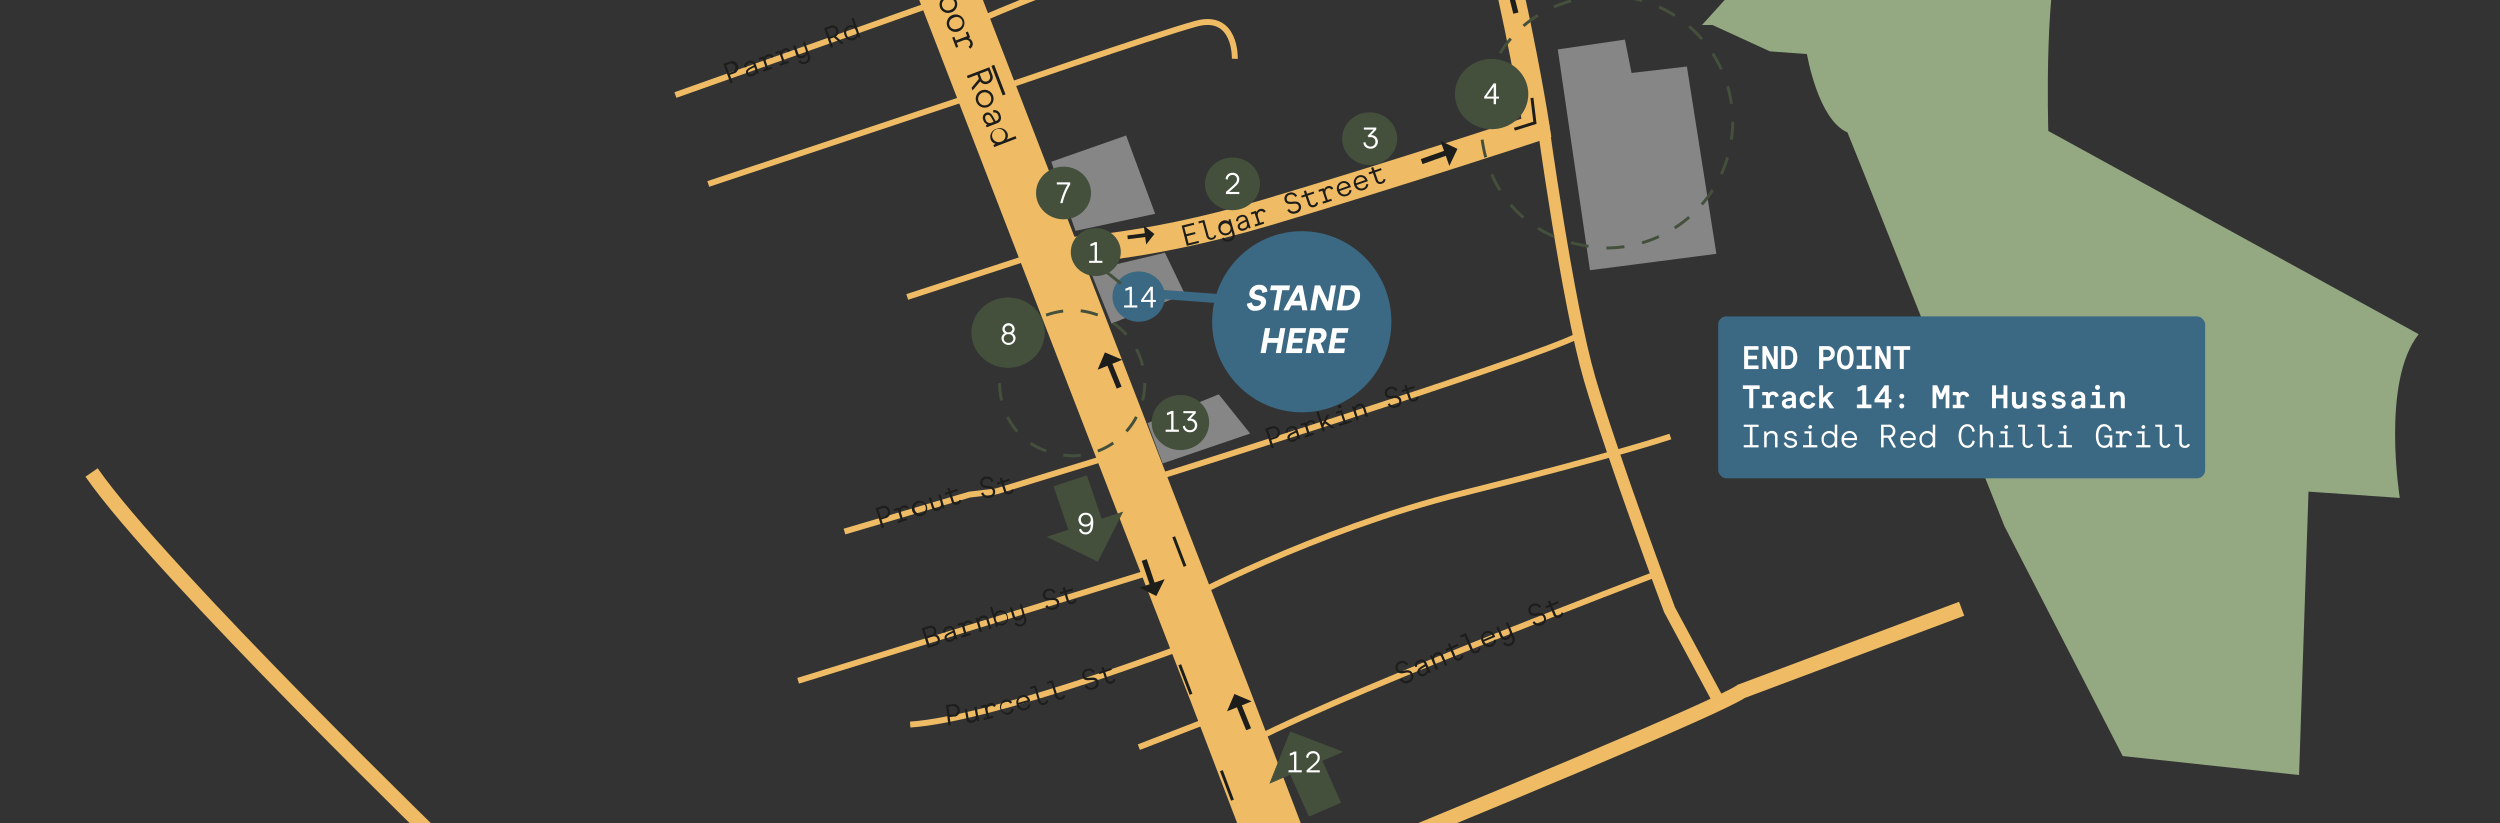 <svg id="Layer_1" data-name="Layer 1" xmlns="http://www.w3.org/2000/svg" viewBox="0 0 841.89 277.28"><rect x="0" y="0" width="841.89" height="277.28" fill="#333333" stroke="none"/><defs><style>.cls-1{fill:#94a982;}.cls-10,.cls-11,.cls-13,.cls-14,.cls-18,.cls-2,.cls-3,.cls-4,.cls-5,.cls-6,.cls-7{fill:none;}.cls-2,.cls-3,.cls-4,.cls-5,.cls-6,.cls-7{stroke:#efbc65;}.cls-11,.cls-12,.cls-13,.cls-14,.cls-18,.cls-2,.cls-3,.cls-4,.cls-5,.cls-6,.cls-7{stroke-miterlimit:10;}.cls-2{stroke-width:20px;}.cls-3{stroke-width:9px;}.cls-4{stroke-width:2px;}.cls-5{stroke-width:1.99px;}.cls-6{stroke-width:4px;}.cls-7{stroke-width:5px;}.cls-8{fill:#1d1d1b;}.cls-9{fill:#868686;}.cls-11{stroke:#1d1d1b;}.cls-12,.cls-15{fill:#44503c;}.cls-12,.cls-13,.cls-14,.cls-18{stroke:#44503c;}.cls-12{stroke-width:0.25px;}.cls-13{stroke-dasharray:6.07 6.07;}.cls-14{stroke-dasharray:5.92 5.92;}.cls-16{fill:#fff;}.cls-17{fill:#3b6882;}</style></defs><g id="Map_artwork" data-name="Map artwork"><path id="Nutsford_Vale" data-name="Nutsford Vale" class="cls-1" d="M576.71,8.43,596,17.29l12.5.92s3.68,22.09,13.64,26.38l5.11,12.68L675,177.19l39.83,77.41,59.39,6.4,3.18-95.44,30.75,2.12s-6.36-39.23,6.36-55.14L689.78,44.11s-1.73-54.42,5.83-67.24l38.31-14.94L708-85,686.2-79.42l9.41,30.72-56.1,37.14-41.36-7.59-25,27.58Z"/><polyline class="cls-2" points="290.51 -77 377.2 147.23 385.98 169.94 410.65 233.49 447.65 330.42"/><path class="cls-3" d="M354.8,84.56s28.12,0,72.13-13.11S517.4,43.06,517.4,43.06,502.12-56.86,474-106l-19.56,4.37-84.35,3.27L284.51-72.15"/><path class="cls-4" d="M558.51,193s-117,44.31-142.4,59.58"/><path class="cls-5" d="M398.09,202.55s43.55-23.77,94.58-36.48S562.51,147,562.51,147"/><path class="cls-4" d="M320.07,11.12s64.25-30.42,128.28-41.5S564.51-55,564.51-55l58-12"/><path class="cls-4" d="M331.51,31.57S389,11.76,402.7,8s13.13,11.8,13.13,11.8"/><line class="cls-4" x1="315.96" y1="0.61" x2="227.45" y2="32"/><line class="cls-4" x1="329.74" y1="31.57" x2="238.51" y2="61.95"/><polyline class="cls-4" points="351.61 87.58 343.59 87.58 305.51 100"/><polyline class="cls-4" points="378.76 152.2 335.55 165.46 326.48 166.56 284.38 179"/><line class="cls-4" x1="396.5" y1="189.82" x2="268.77" y2="229.25"/><path class="cls-4" d="M402.72,216.2S335,242.11,306.51,244"/><line class="cls-4" x1="414.03" y1="239.79" x2="383.51" y2="251.6"/><path class="cls-6" d="M519.51,41s8.29,60.87,15.86,86.77,26.84,77.54,26.84,77.54l16.3,30.34V238"/><path class="cls-7" d="M222.24,382h0l57.36-21.81S570.05,243.92,586.44,232.79L660.6,205"/><path class="cls-7" d="M30.84,159.11c23,33.22,122.37,129.51,122.37,129.51L222.15,382"/><path class="cls-4" d="M379.18,164s136.61-42.73,152.33-51"/><path class="cls-8" d="M471.39,229l.57-.51a1.72,1.72,0,0,0,2.25.67,1.4,1.4,0,0,0,1-1.73,1.18,1.18,0,0,0-.07-.2c-.2-.46-.54-1-2-.64s-2.44.17-3-1a2.1,2.1,0,0,1,1-2.78l.18-.07a2.25,2.25,0,0,1,2.86.87l-.57.48a1.53,1.53,0,0,0-2-.67,1.34,1.34,0,0,0-.9,1.67,1.08,1.08,0,0,0,.08.19c.33.74,1,.74,2.08.53,1.5-.29,2.39,0,2.91,1.12a2.19,2.19,0,0,1-1.13,2.87l-.16.06A2.44,2.44,0,0,1,471.39,229Z"/><path class="cls-8" d="M477.78,222.35a1.79,1.79,0,0,1,2.47.59,1.3,1.3,0,0,1,.16.31l1.42,3.22-.58.26-.32-.47a1.83,1.83,0,0,1-1.19,1.3,1.6,1.6,0,0,1-2.19-.58.8.8,0,0,1-.08-.16c-.37-.84-.08-1.59,1.12-2.34l1.19-.75-.07-.16a1.11,1.11,0,0,0-1.4-.71,1.23,1.23,0,0,0-.26.12,1.14,1.14,0,0,0-.79,1.41.76.76,0,0,0,0,.11l-.71.11A1.85,1.85,0,0,1,477.78,222.35Zm2.27,2-1.11.7c-.68.43-1.06.85-.8,1.44s.79.66,1.46.36a1.28,1.28,0,0,0,.83-1.61,1.34,1.34,0,0,0-.07-.18Z"/><path class="cls-8" d="M485.43,221.35c-.45-1-1-1.07-1.64-.81a1.51,1.51,0,0,0-.68,2l0,.06,1.19,2.74-.7.31-2.1-4.82.59-.26.39.61a1.92,1.92,0,0,1,1.18-1.46,1.68,1.68,0,0,1,2.24.78,2.19,2.19,0,0,1,.12.33l1.37,3.16-.7.31Z"/><path class="cls-8" d="M492.79,220.68a1.57,1.57,0,0,1-1,1.63,1.67,1.67,0,0,1-2.24-.75,1.54,1.54,0,0,1-.08-.19l-1.15-2.65-1.26.54-.29-.66,1.26-.55-.5-1.16.71-.31.5,1.16,2.18-.94.29.66-2.18.95,1.15,2.64a.92.92,0,0,0,1.11.67l.21-.08a.88.88,0,0,0,.59-1Z"/><path class="cls-8" d="M498.51,218.22a1.57,1.57,0,0,1-1,1.62,1.64,1.64,0,0,1-2.2-.7,1,1,0,0,1-.1-.24l-2-4.72-1.26.54-.29-.67,2-.85,2.32,5.39a.92.92,0,0,0,1.11.67l.21-.08a.9.9,0,0,0,.6-1Z"/><path class="cls-8" d="M502.41,217.72a2.57,2.57,0,0,1-3.33-1.43.88.88,0,0,1-.05-.15,2.62,2.62,0,0,1,1.16-3.52h0a2.39,2.39,0,0,1,3.11,1.29l.08.23.14.32L499.82,216a1.77,1.77,0,0,0,2.29,1h0a1.52,1.52,0,0,0,1-1.52l.72-.06A2.21,2.21,0,0,1,502.41,217.72Zm.2-3.6a1.63,1.63,0,0,0-2.12-.87,1.73,1.73,0,0,0-.92,2.17Z"/><path class="cls-8" d="M507.8,209.53l2.07,4.84a2.14,2.14,0,0,1-.85,2.89l-.23.11a2,2,0,0,1-2.6-.71l.61-.46a1.28,1.28,0,0,0,1.71.5,1.38,1.38,0,0,0,.76-1.8,1.24,1.24,0,0,0-.1-.2l-.31-.73v-.05a1.92,1.92,0,0,1-1.25,1.45,1.74,1.74,0,0,1-2.31-.82,1.06,1.06,0,0,1-.09-.25l-1.32-3.09.71-.3,1.21,2.84c.44,1,1.05,1.11,1.71.83a1.51,1.51,0,0,0,.79-2l-.06-.13-1.13-2.63Z"/><path class="cls-8" d="M516.09,209.66l.58-.5a1.71,1.71,0,0,0,2.24.7,1.41,1.41,0,0,0,1-1.72l-.07-.19c-.19-.46-.52-.95-2-.68s-2.45.13-3-1.06a2.11,2.11,0,0,1,1.11-2.77l.17-.06a2.22,2.22,0,0,1,2.83.91l-.58.48a1.52,1.52,0,0,0-2-.7,1.35,1.35,0,0,0-.91,1.68.52.52,0,0,0,.06.16c.31.75,1,.76,2.06.56,1.51-.26,2.4,0,2.89,1.18a2.18,2.18,0,0,1-1.17,2.84l-.17.06A2.43,2.43,0,0,1,516.09,209.66Z"/><path class="cls-8" d="M526.4,206.36a1.56,1.56,0,0,1-1,1.62,1.66,1.66,0,0,1-2.22-.78,2,2,0,0,1-.08-.22L522,204.32l-1.26.53-.29-.67,1.27-.53-.49-1.17.71-.3.49,1.17,2.19-.92.29.67-2.2.92,1.12,2.66a.91.91,0,0,0,1.31.59.86.86,0,0,0,.61-1Z"/><path class="cls-8" d="M426.08,144.36l2-.66a2,2,0,0,1,2.66.94,2.35,2.35,0,0,1,.14.37,2,2,0,0,1-1.11,2.6,1.65,1.65,0,0,1-.36.11l-1.3.42.87,2.63-.75.25Zm3.07,2.71a1.42,1.42,0,1,0-.66-2.76l-.22.07-1.23.41.89,2.69Z"/><path class="cls-8" d="M434.45,143.68a1.73,1.73,0,0,1,2.34.7c0,.1.09.2.13.3l1,3.12-.6.19-.25-.46a1.87,1.87,0,0,1-1.31,1.13,1.55,1.55,0,0,1-2.07-.72.42.42,0,0,1-.06-.14c-.26-.82.1-1.5,1.35-2.11l1.25-.61-.05-.15c-.23-.7-.75-1-1.56-.68a1.13,1.13,0,0,0-.92,1.29.64.64,0,0,0,0,.07H433A1.79,1.79,0,0,1,434.45,143.68Zm2,2-1.16.57c-.71.35-1.12.72-.94,1.29s.7.67,1.39.45a1.25,1.25,0,0,0,1-1.49l0-.14Z"/><path class="cls-8" d="M443,142.26l-.6.46a1,1,0,0,0-1.25-.48c-.69.23-1,.9-.71,1.89l.64,2,1.2-.39.21.65-3,1-.22-.65,1.12-.37-1.1-3.34-1.12.37-.22-.66,1.73-.57.24.46a1.72,1.72,0,0,1,1.14-1.06A1.63,1.63,0,0,1,443,142.26Z"/><path class="cls-8" d="M446.18,142.57l-.5,1,.52,1.54-.73.24-2.19-6.64.72-.24,1.37,4.14,1.44-2.87.92-.31-1.22,2.47,3,2.12-.86.28Z"/><path class="cls-8" d="M455,141.48l.22.65L451,143.51l-.22-.65,1.73-.58-1.11-3.34-1.32.44-.22-.65,2-.68,1.33,4Zm-4.36-4.42a.55.55,0,0,1,.35-.72h0a.57.57,0,0,1,.34,1.09A.57.57,0,0,1,450.6,137.06Z"/><path class="cls-8" d="M459.05,137.65c-.33-1-.91-1.07-1.51-.86a1.42,1.42,0,0,0-.88,1.82l0,.08.88,2.65-.72.24-1.55-4.65.61-.21.32.6a1.89,1.89,0,0,1,1.28-1.32,1.59,1.59,0,0,1,2.08.88,1.19,1.19,0,0,1,.1.32l1,3-.73.24Z"/><path class="cls-8" d="M467.31,136.22l.61-.44a1.67,1.67,0,0,0,2.12.78c.83-.27,1.35-.9,1.07-1.74-.15-.44-.42-.92-1.89-.74s-2.4,0-2.79-1.16a2,2,0,0,1,1.28-2.52,1.41,1.41,0,0,1,.22-.06,2.17,2.17,0,0,1,2.68,1l-.61.42a1.46,1.46,0,0,0-1.85-.77,1.3,1.3,0,0,0-1,1.5,1.09,1.09,0,0,0,0,.17c.24.73.88.77,2,.65,1.5-.17,2.33.13,2.71,1.26a2.1,2.1,0,0,1-1.42,2.61l-.14,0A2.38,2.38,0,0,1,467.31,136.22Z"/><path class="cls-8" d="M477.67,133.68a1.52,1.52,0,0,1-1.16,1.46,1.6,1.6,0,0,1-2.1-.82l-.06-.18-.87-2.55-1.28.43-.21-.65,1.28-.43-.38-1.12.72-.24.38,1.12,2.21-.75.22.64-2.22.75.87,2.55a.85.85,0,0,0,1,.7.88.88,0,0,0,.23-.07.84.84,0,0,0,.68-.87Z"/><path class="cls-8" d="M397.93,76,402,75l.17.68-3.35.85.6,2.34,3-.74.17.66-2.95.75.61,2.42,3.35-.85.17.67-4.11,1Z"/><path class="cls-8" d="M409.57,79.29a1.55,1.55,0,0,1-1.25,1.39,1.59,1.59,0,0,1-2-1,.66.66,0,0,1-.06-.2L405,74.9l-1.3.35-.15-.65,2-.56,1.43,5.28a.87.87,0,0,0,1,.75l.2,0a.86.86,0,0,0,.73-.83Z"/><path class="cls-8" d="M410.4,77.38a2.41,2.41,0,0,1,1.46-3.08l.06,0a1.92,1.92,0,0,1,1.87.33l-.08-.71.62-.18,1.37,4.71a2.13,2.13,0,0,1-1.33,2.7,2.25,2.25,0,0,1-.35.09,2,2,0,0,1-2.52-.9l.64-.36a1.36,1.36,0,0,0,1.7.63,1.42,1.42,0,0,0,1.21-1.6,1.67,1.67,0,0,0-.08-.32l-.24-.85a2,2,0,0,1-1.38,1.34,2.37,2.37,0,0,1-2.92-1.63Zm3.87-1.12a1.68,1.68,0,1,0,.05.14C414.3,76.35,414.29,76.3,414.27,76.26Z"/><path class="cls-8" d="M417.71,72.53a1.73,1.73,0,0,1,2.33.78,1.88,1.88,0,0,1,.12.3l1,3.14-.6.18-.25-.46a1.84,1.84,0,0,1-1.32,1.1,1.54,1.54,0,0,1-2.05-.74l-.06-.16c-.26-.82.12-1.49,1.38-2.08l1.25-.59-.05-.15a1,1,0,0,0-1.54-.71A1.11,1.11,0,0,0,417,74.4a.29.29,0,0,0,0,.09h-.71A1.8,1.8,0,0,1,417.71,72.53Zm2,2.06-1.17.55c-.71.34-1.13.7-1,1.27s.69.69,1.38.48a1.25,1.25,0,0,0,1-1.43,1.16,1.16,0,0,0,0-.18Z"/><path class="cls-8" d="M426.23,71.17l-.6.46a1,1,0,0,0-1.25-.49c-.69.23-1,.9-.71,1.9l.64,2,1.2-.4.21.66-3,1-.21-.7,1.12-.37-1.12-3.34-1.12.36-.22-.65L422.9,71l.24.46a1.75,1.75,0,0,1,1.14-1.06A1.63,1.63,0,0,1,426.23,71.17Z"/><path class="cls-8" d="M433.51,70.78l.61-.44a1.67,1.67,0,0,0,2.12.78c.83-.28,1.35-.91,1.07-1.75-.15-.44-.43-.92-1.9-.74s-2.4,0-2.79-1.16A2,2,0,0,1,433.9,65a1.29,1.29,0,0,1,.21-.06,2.18,2.18,0,0,1,2.69,1l-.61.42a1.46,1.46,0,0,0-1.85-.77,1.29,1.29,0,0,0-1,1.51.85.85,0,0,0,0,.17c.25.72.89.77,2,.64,1.5-.16,2.34.13,2.72,1.26a2.11,2.11,0,0,1-1.4,2.62l-.15,0A2.37,2.37,0,0,1,433.51,70.78Z"/><path class="cls-8" d="M443.85,68.22a1.53,1.53,0,0,1-1.16,1.47,1.6,1.6,0,0,1-2.1-.82l-.06-.18-.87-2.56-1.27.44-.22-.64,1.27-.44-.38-1.12.72-.24.38,1.12,2.22-.76.21.65-2.21.75.87,2.54a.86.86,0,0,0,1,.65.83.83,0,0,0,.22-.08.84.84,0,0,0,.68-.87Z"/><path class="cls-8" d="M449,63.44l-.59.47a1,1,0,0,0-1.26-.47c-.69.24-1,.92-.69,1.91l.67,2,1.19-.41.23.65-3,1-.22-.65,1.11-.38-1.14-3.33-1.12.38-.22-.65,1.72-.59.24.45A1.75,1.75,0,0,1,447,62.75,1.62,1.62,0,0,1,449,63.44Z"/><path class="cls-8" d="M453.51,66a2.42,2.42,0,0,1-3.1-1.49.75.75,0,0,1-.05-.16,2.48,2.48,0,0,1,1.39-3.22l.06,0a2.25,2.25,0,0,1,2.91,1.29l.09.29.11.31-3.76,1.3a1.68,1.68,0,0,0,2.12,1.09h0A1.52,1.52,0,0,0,454.43,64h.7A2.18,2.18,0,0,1,453.51,66Zm.51-3.36a1.58,1.58,0,0,0-2-.92,1.65,1.65,0,0,0-1.09,2Z"/><path class="cls-8" d="M459.21,64a2.41,2.41,0,0,1-3.09-1.44l-.06-.2a2.49,2.49,0,0,1,1.39-3.24l.06,0a2.26,2.26,0,0,1,2.91,1.31c0,.09.06.18.09.27l.11.31-3.76,1.31A1.7,1.7,0,0,0,459,63.38h0A1.49,1.49,0,0,0,460.08,62h.71A2.15,2.15,0,0,1,459.21,64Zm.51-3.36a1.6,1.6,0,0,0-2-.92,1.67,1.67,0,0,0-1.08,2Z"/><path class="cls-8" d="M466.56,60.36a1.52,1.52,0,0,1-1.15,1.47,1.58,1.58,0,0,1-2.1-.81,1.07,1.07,0,0,1-.07-.19l-.89-2.55-1.27.45-.23-.65,1.28-.44-.39-1.12.72-.25.39,1.12,2.21-.77.22.64-2.21.77.89,2.54a.87.87,0,0,0,1.23.62.85.85,0,0,0,.67-.88Z"/><path class="cls-8" d="M316.58,2.53a2.86,2.86,0,0,1,1.68-3.69l.1,0a2.89,2.89,0,0,1,3.8,1.51l0,.07a2.88,2.88,0,0,1-1.68,3.71l-.1,0a2.89,2.89,0,0,1-3.8-1.52Zm.75-.29A2,2,0,0,0,319.9,3.4l.2-.08A2,2,0,0,0,321.51.87c0-.07-.05-.14-.07-.21a2,2,0,0,0-2.59-1.14l-.18.08a2,2,0,0,0-1.4,2.46A.64.64,0,0,0,317.33,2.24Z"/><path class="cls-8" d="M319,8.88a3,3,0,0,1,5.6-2.15A3,3,0,0,1,319,8.88Zm.75-.29a2,2,0,0,0,2.58,1.15l.16-.07a2,2,0,1,0-.7-3.94,1.93,1.93,0,0,0-.7.27,2,2,0,0,0-1.38,2.47A.56.56,0,0,0,319.77,8.59Z"/><path class="cls-8" d="M326.7,16.38l-.56-.65a1.14,1.14,0,0,0,.5-1.46c-.3-.77-1.09-1.12-2.23-.69l-2.23.86.52,1.33-.75.29-1.3-3.4.74-.28.48,1.25,3.81-1.46-.48-1.25.75-.29.74,1.93-.52.3a2,2,0,0,1,1.28,1.24A1.84,1.84,0,0,1,326.7,16.38Z"/><path class="cls-8" d="M329.66,26.55l-.54-1.41-3.21,1.23-.32-.83,7.57-2.9.89,2.33a2.2,2.2,0,0,1-.9,3,2.66,2.66,0,0,1-.39.16,2.14,2.14,0,0,1-2.67-.72l-2.58,3.05-.34-.89Zm.8-.16a1.53,1.53,0,1,0,2.89-1,.58.58,0,0,0-.05-.14l-.58-1.5-2.85,1.09Z"/><path class="cls-8" d="M328.81,34.38a3,3,0,1,1,3.79,1.69A3,3,0,0,1,328.81,34.38Zm.74-.29a2.2,2.2,0,1,0,1.25-2.86,2.21,2.21,0,0,0-1.25,2.86h0Z"/><path class="cls-8" d="M336.87,38.63c.5,1.32.16,2.4-1.08,2.88l-3.55,1.36L332,42.2l.52-.32a2,2,0,0,1-1.36-1.42,1.76,1.76,0,0,1,.73-2.39L332,38c.93-.36,1.73,0,2.5,1.41l.76,1.37.18-.06a1.23,1.23,0,0,0,.83-1.53,1.39,1.39,0,0,0-.12-.28,1.28,1.28,0,0,0-1.54-1l-.08,0-.1-.8A2.09,2.09,0,0,1,336.87,38.63ZM334.62,41l-.71-1.28c-.44-.79-.89-1.24-1.54-1s-.74.84-.45,1.6a1.43,1.43,0,0,0,1.72,1.06.76.76,0,0,0,.2-.06Z"/><path class="cls-8" d="M334.79,49.53l-.26-.68.74-.41A2.32,2.32,0,0,1,333.64,47a2.81,2.81,0,0,1,1.77-3.57l.1,0a2.73,2.73,0,0,1,3.66,1.23s.05.11.08.17A2.3,2.3,0,0,1,339,47l3-1.17.31.81Zm3.72-4.36a2.24,2.24,0,1,0-1.74,2.65,2.47,2.47,0,0,0,.36-.11,2,2,0,0,0,1.4-2.45S338.52,45.2,338.51,45.17Z"/><path class="cls-8" d="M294.86,171.12l2-.64a2,2,0,0,1,2.65,1,2.2,2.2,0,0,1,.13.36,2,2,0,0,1-1.14,2.59,2.42,2.42,0,0,1-.36.1l-1.29.41.83,2.64-.74.23Zm3,2.74a1.42,1.42,0,0,0-.54-2.79,1.6,1.6,0,0,0-.31.1l-1.23.39.86,2.69Z"/><path class="cls-8" d="M306.06,171l-.6.45a1,1,0,0,0-1.25-.49c-.7.22-1,.88-.74,1.89l.62,2,1.2-.38.21.66-3.05,1-.21-.66,1.13-.36-1.06-3.36-1.13.36-.21-.66,1.74-.55.23.46a1.76,1.76,0,0,1,1.16-1.05A1.64,1.64,0,0,1,306.06,171Z"/><path class="cls-8" d="M310.51,173.67a2.59,2.59,0,1,1,1.6-3.3.14.14,0,0,0,0,.07,2.5,2.5,0,0,1-1.5,3.19Zm-.21-.65a1.91,1.91,0,1,0-2.2-1.14A1.92,1.92,0,0,0,310.3,173Z"/><path class="cls-8" d="M314.4,170.34c.32,1,.89,1.08,1.5.89a1.44,1.44,0,0,0,.89-1.83.14.14,0,0,1,0-.06l-.84-2.66.72-.23,1.48,4.67-.61.19-.3-.59a2,2,0,0,1-1.33,1.25,1.6,1.6,0,0,1-2.07-.91,1.17,1.17,0,0,1-.09-.32l-1-3.06.72-.23Z"/><path class="cls-8" d="M323.74,168.44a1.55,1.55,0,0,1-1.19,1.44,1.6,1.6,0,0,1-2.08-.87,1.52,1.52,0,0,1-.06-.2l-.82-2.58-1.29.41-.2-.65,1.29-.41-.36-1.12.73-.23.35,1.12,2.24-.7.2.65-2.23.7.81,2.57a.86.86,0,0,0,1,.72.79.79,0,0,0,.22-.06.87.87,0,0,0,.7-.86Z"/><path class="cls-8" d="M330.4,166.11l.69-.32A1.68,1.68,0,0,0,333,167c.86-.13,1.49-.65,1.37-1.52-.06-.47-.25-1-1.73-1.08s-2.35-.46-2.52-1.66a2,2,0,0,1,1.72-2.24l.23,0a2.18,2.18,0,0,1,2.45,1.49l-.68.3a1.48,1.48,0,0,0-1.68-1.1c-.85.12-1.4.66-1.29,1.46s.73.92,1.82,1c1.5.12,2.27.57,2.43,1.74a2.12,2.12,0,0,1-1.89,2.31h-.11A2.38,2.38,0,0,1,330.4,166.11Z"/><path class="cls-8" d="M341.38,164.91a1.53,1.53,0,0,1-1.18,1.44,1.58,1.58,0,0,1-2.08-.81,1.46,1.46,0,0,1-.07-.19l-.84-2.57-1.28.42-.21-.65,1.28-.42-.36-1.12.72-.24.37,1.13,2.22-.73.21.65-2.22.72.83,2.56a.87.87,0,0,0,1,.71.76.76,0,0,0,.2-.06.86.86,0,0,0,.69-.87Z"/><path class="cls-8" d="M243.62,21.5l2-.71a2,2,0,0,1,2.69.87,2,2,0,0,1,.14.34,2,2,0,0,1-1,2.63l-.36.12-1.29.46.93,2.61-.73.26Zm3.13,2.63a1.42,1.42,0,1,0-1-2.66l-1.21.43.94,2.67Z"/><path class="cls-8" d="M252,20.61a1.74,1.74,0,0,1,2.36.7,2.08,2.08,0,0,1,.13.3l1.09,3.1-.59.21-.27-.46a1.82,1.82,0,0,1-1.28,1.16,1.54,1.54,0,0,1-2.08-.67l-.06-.15c-.29-.81.06-1.49,1.3-2.13l1.23-.64,0-.15c-.25-.69-.77-.93-1.57-.65a1.1,1.1,0,0,0-.89,1.29.29.29,0,0,0,0,.09l-.71.07A1.82,1.82,0,0,1,252,20.61Zm2,2-1.15.6c-.7.37-1.11.74-.91,1.31s.72.66,1.39.42a1.26,1.26,0,0,0,1-1.51c0-.05,0-.09,0-.14Z"/><path class="cls-8" d="M260.51,19l-.58.47a1,1,0,0,0-1.27-.45c-.69.24-1,.92-.67,1.91l.69,1.94,1.19-.42.23.65-3,1.07-.23-.65,1.11-.39-1.17-3.32-1.11.39-.23-.65,1.71-.61.25.46a1.69,1.69,0,0,1,1.08-1.1A1.61,1.61,0,0,1,260.51,19Z"/><path class="cls-8" d="M266.13,17l-.58.48a1,1,0,0,0-1.27-.46c-.69.25-1,.93-.67,1.92l.69,1.94,1.19-.42.23.65-3,1.07-.23-.65,1.11-.4-1.17-3.32-1.12.4-.23-.65L262.8,17l.24.45a1.78,1.78,0,0,1,1.13-1.08A1.62,1.62,0,0,1,266.13,17Z"/><path class="cls-8" d="M271,14l1.64,4.63a2,2,0,0,1-.94,2.67,2.09,2.09,0,0,1-.35.13,2,2,0,0,1-2.49-.78l.64-.4a1.22,1.22,0,0,0,1.62.54,1.31,1.31,0,0,0,.92-1.61,1.62,1.62,0,0,0-.11-.28l-.25-.7h0a1.93,1.93,0,0,1-1.33,1.31,1.66,1.66,0,0,1-2.18-.87,2.25,2.25,0,0,1-.08-.24l-1-2.95.71-.26,1,2.72c.34,1,.93,1.09,1.59.85a1.44,1.44,0,0,0,.93-1.81l-.05-.14-.89-2.52Z"/><path class="cls-8" d="M280.82,12.58l-1.26.45,1,2.8-.73.26-2.32-6.6,2-.74a1.93,1.93,0,0,1,2.59.86,2.85,2.85,0,0,1,.12.31,1.87,1.87,0,0,1-.71,2.31l2.61,2.32-.8.28Zm-.12-.69a1.23,1.23,0,0,0,.91-1.47,2.09,2.09,0,0,0-.08-.23A1.25,1.25,0,0,0,280,9.32a1.45,1.45,0,0,0-.22.09l-1.33.48.88,2.49Z"/><path class="cls-8" d="M289.78,12.55l-.6.22-.34-.65a2.06,2.06,0,0,1-1.33,1.39,2.47,2.47,0,0,1-3.07-1.65v0a2.38,2.38,0,0,1,1.19-3.15l.15-.06a2,2,0,0,1,1.91.23l-.94-2.65.71-.26Zm-3.72-3.31a1.73,1.73,0,0,0-1,2.23l.06.12a1.66,1.66,0,0,0,2,1.32,1.68,1.68,0,0,0,1.32-2,2,2,0,0,0-.17-.47,1.72,1.72,0,0,0-2.06-1.28Z"/><path class="cls-8" d="M318.58,237.39l2.12-.25a2,2,0,0,1,2.42,1.46,2.2,2.2,0,0,1,.06.37,2,2,0,0,1-1.6,2.34,2.69,2.69,0,0,1-.4,0l-1.35.16.33,2.75-.78.1Zm2.48,3.26a1.42,1.42,0,0,0-.11-2.84,1.6,1.6,0,0,0-.23,0l-1.28.16.34,2.81Z"/><path class="cls-8" d="M326.13,241.53c.19,1,.75,1.18,1.38,1.07a1.45,1.45,0,0,0,1.11-1.72v0l-.51-2.74.75-.14.89,4.81-.63.12-.23-.63a1.94,1.94,0,0,1-1.47,1.08,1.59,1.59,0,0,1-2-1.13,1.42,1.42,0,0,1,0-.36l-.58-3.15.74-.14Z"/><path class="cls-8" d="M335.35,237.71l-.64.4a1,1,0,0,0-1.2-.6c-.71.16-1.12.8-.89,1.82l.45,2,1.23-.27.15.67-3.13.7-.15-.67,1.15-.26-.76-3.44-1.16.26-.15-.68,1.78-.39.19.48a1.73,1.73,0,0,1,1.24-1A1.63,1.63,0,0,1,335.35,237.71Z"/><path class="cls-8" d="M339.66,240.63a2.6,2.6,0,0,1-1.26-5,2.16,2.16,0,0,1,2.43.93l-.61.4a1.47,1.47,0,0,0-1.66-.66,1.91,1.91,0,1,0,.95,3.7,1.48,1.48,0,0,0,1.14-1.4l.73.06A2.21,2.21,0,0,1,339.66,240.63Z"/><path class="cls-8" d="M345.37,239.12a2.43,2.43,0,0,1-3-1.71l0-.14a2.49,2.49,0,0,1,1.62-3.13h0a2.26,2.26,0,0,1,2.81,1.52l.06.25.09.32-3.84,1.05a1.7,1.7,0,0,0,2.06,1.24h0a1.51,1.51,0,0,0,1.17-1.31h.7A2.17,2.17,0,0,1,345.37,239.12Zm.73-3.32a1.59,1.59,0,0,0-1.93-1.05,1.68,1.68,0,0,0-1.22,1.91Z"/><path class="cls-8" d="M353,235.9a1.55,1.55,0,0,1-1.23,1.41,1.58,1.58,0,0,1-2.05-.9,1.66,1.66,0,0,1-.06-.21l-1.34-4.61L347,232l-.19-.65,2-.59,1.52,5.25a.87.87,0,0,0,1,.73.73.73,0,0,0,.2-.05.85.85,0,0,0,.71-.84Z"/><path class="cls-8" d="M358.71,234.17a1.53,1.53,0,0,1-1.2,1.43,1.6,1.6,0,0,1-2.07-.91.64.64,0,0,1-.06-.18L354,229.92l-1.3.39-.19-.65,2-.61,1.59,5.23a1,1,0,0,0,1.3.55,1,1,0,0,0,.61-.74Z"/><path class="cls-8" d="M365.32,231.14l.62-.43a1.68,1.68,0,0,0,2.12.8c.82-.27,1.35-.9,1.08-1.73-.15-.45-.42-.93-1.89-.76s-2.4,0-2.78-1.19a2,2,0,0,1,1.3-2.51.79.79,0,0,1,.22-.06,2.19,2.19,0,0,1,2.68,1l-.62.41a1.45,1.45,0,0,0-1.84-.78,1.28,1.28,0,0,0-1,1.48,1.21,1.21,0,0,0,0,.18c.23.73.87.78,2,.67,1.5-.16,2.33.15,2.7,1.28a2.09,2.09,0,0,1-1.43,2.59l-.16,0A2.37,2.37,0,0,1,365.32,231.14Z"/><path class="cls-8" d="M375.65,228.67a1.53,1.53,0,0,1-1.16,1.45,1.58,1.58,0,0,1-2.09-.8,1.18,1.18,0,0,1-.07-.2l-.86-2.56-1.28.43-.22-.64,1.28-.43-.38-1.12.72-.24.38,1.12,2.22-.75.21.64-2.21.75.85,2.55a.86.86,0,0,0,1,.69.76.76,0,0,0,.2-.06.87.87,0,0,0,.68-.87Z"/><path class="cls-8" d="M310.41,211.57l2.37-.73a1.77,1.77,0,0,1,2.34.89,2.31,2.31,0,0,1,.1.28,1.71,1.71,0,0,1-.36,1.7h0a1.63,1.63,0,0,1,1.56,1.24,2,2,0,0,1-1.34,2.49l-.11,0-2.5.77Zm3.26,2.24a1.14,1.14,0,0,0,.88-1.35.83.83,0,0,0-.06-.21,1.13,1.13,0,0,0-1.37-.8l-.16.06-1.6.49.71,2.3Zm1.1,3a1.23,1.23,0,0,0,1-1.46l-.05-.17c-.2-.66-.78-1.07-1.78-.76l-1.62.5.74,2.43Z"/><path class="cls-8" d="M319,211a1.73,1.73,0,0,1,2.33.78,1.66,1.66,0,0,1,.12.31l1,3.13-.61.19-.24-.47a1.81,1.81,0,0,1-1.33,1.1,1.54,1.54,0,0,1-2.05-.74l-.06-.16c-.25-.82.13-1.49,1.39-2.08l1.25-.58v-.16a1,1,0,0,0-1.54-.7,1.1,1.1,0,0,0-.94,1.24.36.36,0,0,0,0,.1h-.71A1.81,1.81,0,0,1,319,211Zm2,2.07-1.17.55c-.71.33-1.14.69-1,1.27s.68.68,1.37.47a1.24,1.24,0,0,0,1-1.41,1.29,1.29,0,0,0,0-.19Z"/><path class="cls-8" d="M327.51,209.71l-.6.44a1,1,0,0,0-1.24-.5c-.7.21-1.06.88-.75,1.88l.6,2,1.21-.37.2.66-3.05.94-.21-.66,1.13-.35-1-3.36-1.12.35-.21-.66,1.74-.54.23.47a1.71,1.71,0,0,1,1.16-1A1.61,1.61,0,0,1,327.51,209.71Z"/><path class="cls-8" d="M332.28,209c-.31-1-.88-1.09-1.49-.9a1.43,1.43,0,0,0-.92,1.8l0,.08.83,2.66-.73.23-1.44-4.68.61-.19.3.6a1.92,1.92,0,0,1,1.33-1.25,1.6,1.6,0,0,1,2.06.93,1.68,1.68,0,0,1,.09.32l.95,3.07-.73.22Z"/><path class="cls-8" d="M334.07,204.27l.83,2.68a2.08,2.08,0,0,1,1.39-1.32,2.39,2.39,0,0,1,3,1.63c0,.05,0,.1,0,.15a2.44,2.44,0,0,1-1.43,3.14l0,0a2,2,0,0,1-1.91-.3l.12.72-.61.19-2.06-6.69Zm3.44,5.73a1.92,1.92,0,1,0-2.2-1.59,1.14,1.14,0,0,0,.06.25,1.71,1.71,0,0,0,2,1.37Z"/><path class="cls-8" d="M344,203.4l1.45,4.69a2,2,0,0,1-1,2.63,2.65,2.65,0,0,1-.37.12,2,2,0,0,1-2.44-.88l.64-.38a1.26,1.26,0,0,0,1.6.61,1.31,1.31,0,0,0,1-1.59,1.43,1.43,0,0,0-.09-.27l-.21-.7h0a1.91,1.91,0,0,1-1.38,1.25,1.65,1.65,0,0,1-2.14-.94,2.5,2.5,0,0,1-.07-.26l-.92-3,.72-.22.85,2.75c.31,1,.89,1.13,1.56.92a1.44,1.44,0,0,0,1.05-1.74.84.84,0,0,0-.05-.17l-.79-2.56Z"/><path class="cls-8" d="M352.06,204.19l.62-.43a1.67,1.67,0,0,0,2.1.84c.84-.25,1.38-.87,1.12-1.71-.14-.45-.4-.93-1.88-.79s-2.4-.08-2.75-1.24a2,2,0,0,1,1.34-2.49l.22-.05a2.18,2.18,0,0,1,2.65,1.09l-.62.4A1.45,1.45,0,0,0,353,199a1.31,1.31,0,0,0-1,1.54l0,.11c.23.73.86.79,2,.7,1.5-.13,2.33.19,2.68,1.33a2.09,2.09,0,0,1-1.47,2.56l-.16,0A2.38,2.38,0,0,1,352.06,204.19Z"/><path class="cls-8" d="M362.51,201.92a1.53,1.53,0,0,1-1.2,1.42,1.58,1.58,0,0,1-2.06-.85,1.55,1.55,0,0,1-.07-.23l-.8-2.58-1.29.4-.2-.65,1.29-.39-.35-1.13.73-.23.35,1.13,2.23-.69.2.65-2.23.69.79,2.57a.86.86,0,0,0,1,.72.79.79,0,0,0,.22-.06.86.86,0,0,0,.7-.85Z"/></g><g id="Stops"><polygon id="Red_Chilli" data-name="Red Chilli" class="cls-9" points="399 99 374.31 108.96 367.11 91.09 392.3 85.11 399 99"/><polygon id="NCA" class="cls-9" points="379.22 45.63 354.02 54.47 362.18 77.74 389 72 379.22 45.63"/><polygon class="cls-9" points="524.59 16.64 535.43 91 578 85.47 568.07 22.4 549.43 24.57 547.19 13.33 524.59 16.64"/><polygon id="Red_Chilli-2" data-name="Red Chilli-2" class="cls-9" points="421 146 391.52 156.06 386.44 142.47 410.42 132.8 421 146"/></g><g id="Direction_lines" data-name="Direction lines"><rect class="cls-10" x="382.88" y="188.24" width="8.96" height="12.79" transform="translate(-41.79 133.34) rotate(-18.55)"/><polygon class="cls-8" points="384.48 188.87 387.13 196.75 383.72 197.89 389.39 200.72 392.22 195.04 388.81 196.19 386.17 188.31 384.48 188.87"/><rect class="cls-10" x="413.61" y="233.22" width="8.96" height="12.79" transform="translate(-59.32 174.07) rotate(-22)"/><polygon class="cls-8" points="421.3 245.24 418.19 237.53 421.52 236.19 415.69 233.71 413.21 239.54 416.54 238.2 419.65 245.91 421.3 245.24"/><rect class="cls-10" x="478.37" y="47.75" width="12.79" height="8.96" transform="translate(10.35 164.73) rotate(-19.49)"/><polygon class="cls-8" points="479.04 55.25 486.88 52.47 488.07 55.86 490.81 50.14 485.08 47.41 486.28 50.8 478.45 53.57 479.04 55.25"/><rect class="cls-10" x="507.43" y="-0.21" width="8.96" height="12.79" transform="translate(13.67 123.85) rotate(-13.98)"/><polygon class="cls-8" points="511.33 4.21 509.32 -3.85 512.81 -4.72 507.38 -7.99 504.11 -2.56 507.6 -3.42 509.61 4.64 511.33 4.21"/><polyline class="cls-11" points="509.98 43.51 516.9 41.35 515.89 32.97"/><line class="cls-11" x1="411.31" y1="259.53" x2="415.04" y2="269.47"/><line class="cls-11" x1="397.29" y1="223.86" x2="401.09" y2="233.8"/><line class="cls-11" x1="395.25" y1="180.77" x2="399.06" y2="190.71"/><polygon class="cls-12" points="354.96 163.84 359.95 178.45 365.42 176.65 360.43 162.04 354.96 163.84"/><polygon class="cls-12" points="360.43 162.04 365.42 176.65 370.9 174.85 365.91 160.24 360.43 162.04"/><polygon class="cls-12" points="378 172.51 369.64 189 352.85 180.79 378 172.51"/><rect class="cls-10" x="379.68" y="76.14" width="9.1" height="6.38" transform="translate(-6.85 47.96) rotate(-7.08)"/><polygon class="cls-8" points="379.8 80.55 385.66 79.82 385.98 82.35 388.75 78.8 385.19 76.03 385.51 78.56 379.64 79.29 379.8 80.55"/><polygon class="cls-12" points="451.43 270.26 445.14 256.15 439.85 258.44 446.14 272.54 451.43 270.26"/><polygon class="cls-12" points="446.14 272.54 439.85 258.44 434.56 260.73 440.85 274.83 446.14 272.54"/><polygon class="cls-12" points="427.7 263.69 434.54 246.52 452 253.18 427.7 263.69"/><line class="cls-11" x1="334.33" y1="22.01" x2="338.14" y2="31.95"/><rect class="cls-10" x="370" y="118.18" width="8.96" height="12.79" transform="translate(-19.4 149.35) rotate(-22)"/><polygon class="cls-8" points="377.7 130.21 374.59 122.5 377.92 121.15 372.09 118.68 369.61 124.51 372.94 123.17 376.06 130.87 377.7 130.21"/></g><g id="Track_label_lines" data-name="Track label lines"><path class="cls-13" d="M583.5,41A42.5,42.5,0,0,1,541,83.5c-56.38-2.24-56.36-82.77,0-85A42.5,42.5,0,0,1,583.5,41Z"/><path class="cls-14" d="M385.5,129A24.5,24.5,0,0,1,361,153.5h0c-32.5-1.29-32.49-47.71,0-49A24.5,24.5,0,0,1,385.5,129Z"/><ellipse class="cls-15" cx="461.24" cy="46.7" rx="9.26" ry="8.87"/><ellipse class="cls-15" cx="369.02" cy="84.89" rx="8.42" ry="8.07"/><path class="cls-16" d="M371.23,87.82v.71h-4.46v-.71h1.86V82.39a4.26,4.26,0,0,1-1.42.52v-.75a4.3,4.3,0,0,0,1.42-.62h.78v6.28Z"/><ellipse class="cls-15" cx="415.04" cy="61.92" rx="9.26" ry="8.87"/><path class="cls-16" d="M413.45,60.52l-.72-.21a2.22,2.22,0,0,1,2.32-2.12h0a2.14,2.14,0,0,1,2.28,2,.92.92,0,0,1,0,.16c0,1.08-.51,1.7-1.62,2.69l-1.8,1.6h3.43v.71h-4.5v-.72l2.36-2.1c1-.9,1.35-1.41,1.35-2.18a1.41,1.41,0,0,0-1.41-1.43h-.1a1.57,1.57,0,0,0-1.61,1.53Z"/><path class="cls-16" d="M461.5,50.05a2.25,2.25,0,0,1-2.39-2l.71-.21a1.64,1.64,0,0,0,1.68,1.52,1.59,1.59,0,0,0,1.68-1.5v-.09a1.55,1.55,0,0,0-1.51-1.6,1,1,0,0,0-.17,0,1.88,1.88,0,0,0-.57.09l-.4-.49,2-2.12h-3.24v-.71h4.18v.71l-1.79,1.87a2.16,2.16,0,0,1,2.32,2v.24a2.33,2.33,0,0,1-2.33,2.31Z"/><ellipse class="cls-15" cx="502.32" cy="31.68" rx="12.35" ry="11.83"/><path class="cls-16" d="M503.79,35.09H503V33.2h-3.19v-.62L503,28.09h.81v4.43h1v.68h-1Zm-3.14-2.56H503V29.2Z"/><ellipse class="cls-17" cx="383.47" cy="99.88" rx="8.84" ry="8.47"/><path class="cls-16" d="M383,102.85v.71h-4.46v-.71h1.86V97.41a4.26,4.26,0,0,1-1.42.52v-.75a4.3,4.3,0,0,0,1.42-.62h.78v6.29Z"/><path class="cls-16" d="M388.24,103.56h-.78v-1.89h-3.19v-.62l3.16-4.49h.81V101h1v.68h-1ZM385.1,101h2.36V97.67Z"/><ellipse class="cls-15" cx="358.15" cy="64.99" rx="9.26" ry="8.87"/><path class="cls-16" d="M355.89,61.4h4.51v.71a21.72,21.72,0,0,0-2.57,6.29h-.78a22.92,22.92,0,0,1,2.48-6.29h-3.64Z"/><ellipse class="cls-15" cx="339.47" cy="112.03" rx="12.35" ry="11.83"/><path class="cls-16" d="M342,114a2.38,2.38,0,0,1-4.74,0,2,2,0,0,1,1.08-1.8,1.67,1.67,0,0,1-.77-1.44,2.07,2.07,0,0,1,4.13,0,1.7,1.7,0,0,1-.76,1.44A2,2,0,0,1,342,114Zm-.78,0a1.46,1.46,0,0,0-1.44-1.46h-.14a1.46,1.46,0,0,0-.34,2.9h.34a1.45,1.45,0,0,0,1.6-1.28,1,1,0,0,0,0-.17Zm-1.58-2.11a1.17,1.17,0,0,0,1.29-1,.62.62,0,0,0,0-.13,1.31,1.31,0,0,0-2.6,0,1.17,1.17,0,0,0,1.17,1.17h.13Z"/><path class="cls-16" d="M365.55,179.27c1.38,0,1.71-1.15,1.77-2.71a2.38,2.38,0,0,1-4.15-1.53,2.31,2.31,0,0,1,2.26-2.36h.21c1.63,0,2.52,1.14,2.52,3.21,0,2.45-.63,4.09-2.61,4.09a2.14,2.14,0,0,1-2.18-1.69l.71-.23A1.47,1.47,0,0,0,365.55,179.27ZM364,175a1.55,1.55,0,0,0,1.49,1.62h.19a1.58,1.58,0,0,0,1.64-1.52V175a1.59,1.59,0,0,0-1.54-1.64h-.1a1.58,1.58,0,0,0-1.68,1.45Z"/><path class="cls-16" d="M438.38,259.38v.71h-4.46v-.71h1.86v-5.44a4.26,4.26,0,0,1-1.42.52v-.75a4.3,4.3,0,0,0,1.42-.62h.78v6.29Z"/><path class="cls-16" d="M440.56,255.28l-.72-.21a2.22,2.22,0,0,1,2.32-2.12h0a2.14,2.14,0,0,1,2.28,2,.92.92,0,0,1,0,.16c0,1.08-.51,1.7-1.62,2.69l-1.8,1.6h3.43v.71H440v-.72l2.36-2.1c1-.9,1.35-1.41,1.35-2.18a1.41,1.41,0,0,0-1.41-1.43h-.1a1.57,1.57,0,0,0-1.64,1.5Z"/><ellipse class="cls-15" cx="397.51" cy="142.29" rx="9.68" ry="9.28"/><path class="cls-16" d="M397,144.7v.71h-4.46v-.71h1.86v-5.43a4.26,4.26,0,0,1-1.42.52V139a4.3,4.3,0,0,0,1.42-.62h.78v6.28Z"/><path class="cls-16" d="M400.71,145.55a2.24,2.24,0,0,1-2.38-2l.7-.21a1.64,1.64,0,0,0,1.68,1.52,1.59,1.59,0,0,0,1.68-1.5v-.09a1.54,1.54,0,0,0-1.5-1.59,1.08,1.08,0,0,0-.18,0,1.88,1.88,0,0,0-.57.09l-.4-.49,2-2.13h-3.23v-.71h4.17v.71L400.92,141a2.15,2.15,0,0,1,2.25,2.05v.19a2.31,2.31,0,0,1-2.33,2.31Z"/><line class="cls-18" x1="377.5" y1="95.5" x2="372.5" y2="91.5"/></g><ellipse class="cls-17" cx="438.38" cy="108.35" rx="30.18" ry="30.5"/><path class="cls-16" d="M419.88,102.29l1.69-.47c.12.85.49,1.28,1.38,1.28s1.66-.45,1.66-1.2c0-.47-.47-.71-1.3-.86-1.72-.31-2.59-1-2.59-2.11a3.15,3.15,0,0,1,3.41-3,2.41,2.41,0,0,1,2.68,2.28l-1.69.45c-.07-.76-.42-1.17-1.15-1.17s-1.39.32-1.49,1c-.05.51.46.73,1.39.94,1.68.36,2.49,1,2.49,2.15,0,1.83-1.66,3.07-3.6,3.07A2.56,2.56,0,0,1,419.88,102.29Z"/><path class="cls-16" d="M430.07,97.72h-2.34l.29-1.61h6.4l-.29,1.61h-2.34l-1.2,6.78h-1.72Z"/><path class="cls-16" d="M438.24,102.85h-3.36l-.9,1.65h-1.82l4.64-8.39h1.82l1.66,8.39h-1.72Zm-.31-1.56-.58-3-1.62,3Z"/><path class="cls-16" d="M442.76,96.11h1.78l2.63,5.62,1-5.62h1.74l-1.49,8.39h-1.76L444,98.89l-1,5.61h-1.72Z"/><path class="cls-16" d="M451.56,96.11h3A3.14,3.14,0,0,1,458,99.42a4.86,4.86,0,0,1-4.78,5.08h-3.11Zm1.81,6.84c2.18,0,2.85-2.16,2.85-3.46,0-1-.46-1.82-2-1.82H453l-.92,5.28Z"/><path class="cls-16" d="M426,110.51h1.73l-.59,3.33h3.39l.59-3.33h1.73l-1.49,8.39h-1.72l.61-3.45h-3.4l-.61,3.45h-1.73Z"/><path class="cls-16" d="M434.49,110.51h5.37l-.27,1.56h-3.65l-.32,1.86h3.13l-.28,1.51h-3.13l-.32,1.91h3.64l-.28,1.55H433Z"/><path class="cls-16" d="M441.17,110.51h3.17a2.14,2.14,0,0,1,2.4,2.13,3.08,3.08,0,0,1-2,2.88L446,118.9h-1.88L443,115.76h-1l-.57,3.14h-1.72Zm2.4,3.74a1.34,1.34,0,0,0,1.42-1.33c0-.5-.34-.85-1-.85h-1.34l-.38,2.18Z"/><path class="cls-16" d="M448.73,110.51h5.38l-.28,1.56h-3.65l-.32,1.86H453l-.28,1.51h-3.13l-.32,1.91h3.65l-.29,1.55h-5.37Z"/><rect class="cls-17" x="389.91" y="98.34" width="22.36" height="3.07" transform="translate(8.39 -29.1) rotate(4.2)"/><rect class="cls-17" x="578.6" y="106.55" width="164" height="54.52" rx="2.76"/><path class="cls-16" d="M587.35,116.57h4.84v1.21h-3.5v2h3V121h-3v2.08h3.5v1.21h-4.84Z"/><path class="cls-16" d="M593.51,116.57h1.33l2.5,4.84v-4.84h1.32v7.7h-1.33l-2.5-4.77v4.77h-1.32Z"/><path class="cls-16" d="M599.84,116.57h2.27c2.14,0,3.14,1.7,3.14,3.8,0,2.28-1.23,3.9-3.09,3.9h-2.32Zm2.29,6.49c1.34,0,1.77-1.37,1.77-2.7s-.37-2.58-1.87-2.58h-.84v5.28Z"/><path class="cls-16" d="M612.6,116.57h2.68a2.34,2.34,0,0,1,2.59,2.44,2.36,2.36,0,0,1-2.52,2.47H614v2.79H612.6Zm2.59,3.7a1.25,1.25,0,1,0,0-2.49H614v2.49Z"/><path class="cls-16" d="M621.43,116.41c1.91,0,2.8,1.62,2.8,4s-.89,4-2.8,4-2.81-1.67-2.81-4S619.51,116.41,621.43,116.41Zm0,1.24c-1.06,0-1.51,1.06-1.51,2.76s.44,2.76,1.51,2.76,1.5-1,1.5-2.76S622.49,117.65,621.43,117.65Z"/><path class="cls-16" d="M628.43,117.74v5.37h1.81v1.16h-5v-1.16h1.8v-5.37h-1.8v-1.17h5v1.17Z"/><path class="cls-16" d="M631.52,116.57h1.34l2.49,4.84v-4.84h1.32v7.7h-1.33l-2.5-4.77v4.77h-1.32Z"/><path class="cls-16" d="M639.76,117.81H637.6v-1.24h5.67v1.24h-2.16v6.46h-1.35Z"/><path class="cls-16" d="M589.08,131h-2.17v-1.24h5.67V131h-2.16v6.46h-1.34Z"/><path class="cls-16" d="M599,133.41l-1.14.39A.86.86,0,0,0,597,133c-.61,0-1,.42-1,1.31v2h1.35v1.16h-3.91v-1.16h1.3v-3.17h-1.3V132h2l.09.56a2.11,2.11,0,0,1,1.66-.71A1.85,1.85,0,0,1,599,133.41Z"/><path class="cls-16" d="M602.46,131.83c1.25,0,2.32.6,2.32,2v3.61h-1.07l-.18-.5a1.81,1.81,0,0,1-1.57.66,1.74,1.74,0,0,1-1.91-1.7c0-.8.42-1.55,2.2-1.79l1.21-.17v-.08a.9.9,0,0,0-1-1,1,1,0,0,0-1.12.91l-1.18-.28A2.12,2.12,0,0,1,602.46,131.83Zm1,3.06-1.12.16c-.71.1-1,.34-1,.8s.36.71,1,.71a1,1,0,0,0,1.14-1Z"/><path class="cls-16" d="M608.93,137.63a2.9,2.9,0,0,1,0-5.8,2.5,2.5,0,0,1,2.48,1.73l-1.21.4a1.29,1.29,0,0,0-1.27-.91,1.68,1.68,0,0,0,0,3.35,1.24,1.24,0,0,0,1.24-.86l1.2.4A2.49,2.49,0,0,1,608.93,137.63Z"/><path class="cls-16" d="M614.52,135.08l-.58.62v1.77h-1.32v-7.7h1.32V134l1.92-2h1.62l-2.08,2.19,2.32,3.31h-1.5Z"/><path class="cls-16" d="M630.22,136.23v1.24h-4.91v-1.24h1.81v-5a4.48,4.48,0,0,1-1.6.55v-1.36a4.37,4.37,0,0,0,1.6-.69h1.35v6.46Z"/><path class="cls-16" d="M636.05,137.47H634.7v-1.95h-3.44v-1l3.36-4.75h1.43v4.61h.9v1.14h-.9Zm-3.33-3.09h2v-2.75Z"/><path class="cls-16" d="M640.43,132.6a.83.83,0,1,1,0,1.66.83.83,0,0,1,0-1.66Zm0,3.29a.83.83,0,1,1,0,1.66.83.83,0,0,1,0-1.66Z"/><path class="cls-16" d="M656.46,137.47H655.2V132l-1.06,2.45h-1L652.07,132v5.43H650.8v-7.7h1.55l1.3,2.95,1.26-2.95h1.56Z"/><path class="cls-16" d="M663.17,133.41l-1.14.39a.86.86,0,0,0-.86-.81c-.6,0-1,.42-1,1.31v2h1.34v1.16h-3.91v-1.16h1.3v-3.17h-1.3V132h2l.08.56a2.11,2.11,0,0,1,1.67-.71A1.85,1.85,0,0,1,663.17,133.41Z"/><path class="cls-16" d="M670.84,129.77h1.34v3.16h2.51v-3.16H676v7.7h-1.34v-3.3h-2.51v3.3h-1.34Z"/><path class="cls-16" d="M678.88,135.13c0,1,.45,1.27,1.07,1.27s1.21-.47,1.21-1.4v-3h1.32v5.49h-1.09l-.19-.66a2,2,0,0,1-1.67.82c-1.24,0-2-.72-2-2.32V132h1.32Z"/><path class="cls-16" d="M687.75,133.78a1,1,0,0,0-1.07-.87c-.73,0-1,.27-1,.57s.43.53,1.25.65c1.28.2,2.12.64,2.12,1.76s-.9,1.74-2.36,1.74a2.28,2.28,0,0,1-2.43-1.72l1.15-.35a1.22,1.22,0,0,0,1.28,1c.69,0,1.11-.23,1.11-.64s-.24-.51-1.13-.66c-1.25-.21-2.25-.55-2.25-1.72,0-.94.85-1.7,2.27-1.7a2.07,2.07,0,0,1,2.22,1.65Z"/><path class="cls-16" d="M694.35,133.78a1,1,0,0,0-1.07-.87c-.73,0-1,.27-1,.57s.43.53,1.25.65c1.28.2,2.12.64,2.12,1.76s-.9,1.74-2.36,1.74a2.28,2.28,0,0,1-2.43-1.72l1.15-.35a1.22,1.22,0,0,0,1.28,1c.69,0,1.11-.23,1.11-.64s-.24-.51-1.13-.66C692,135,691,134.7,691,133.53c0-.94.85-1.7,2.27-1.7a2.07,2.07,0,0,1,2.22,1.65Z"/><path class="cls-16" d="M699.88,131.83c1.24,0,2.32.6,2.32,2v3.61h-1.08L701,137a1.82,1.82,0,0,1-1.58.66,1.74,1.74,0,0,1-1.9-1.7c0-.8.42-1.55,2.2-1.79l1.21-.17v-.08a.91.91,0,0,0-1-1,1,1,0,0,0-1.13.91l-1.17-.28A2.11,2.11,0,0,1,699.88,131.83Zm1,3.06-1.12.16c-.72.1-1,.34-1,.8s.36.71,1,.71a1,1,0,0,0,1.14-1Z"/><path class="cls-16" d="M708.89,136.31v1.16H704v-1.16h1.8v-3.17h-1.32V132h2.64v4.33Zm-3.39-5.86a.84.84,0,0,1,1.68,0,.84.84,0,1,1-1.68,0Z"/><path class="cls-16" d="M714.19,134.33c0-1-.45-1.28-1.07-1.28s-1.21.47-1.21,1.41v3h-1.32V132h1.09l.19.66a2,2,0,0,1,1.67-.81c1.25,0,2,.71,2,2.32v3.32h-1.32Z"/><path class="cls-16" d="M590.17,143.74v6.16h2.05v.77h-5v-.77h2.05v-6.16h-2.05V143h5v.77Z"/><path class="cls-16" d="M597.75,147.34c0-1.15-.57-1.43-1.27-1.43a1.58,1.58,0,0,0-1.54,1.69v3.07h-.84v-5.39h.71l.12.73a2.1,2.1,0,0,1,1.8-.88,1.75,1.75,0,0,1,1.86,2v3.53h-.84Z"/><path class="cls-16" d="M604.37,146.93a1.27,1.27,0,0,0-1.36-1.07c-1,0-1.27.47-1.27.84,0,.54.62.72,1.45.86,1.16.2,2,.59,2,1.65s-1,1.62-2.19,1.62a2.2,2.2,0,0,1-2.33-1.68l.77-.23a1.47,1.47,0,0,0,1.56,1.17c.79,0,1.38-.3,1.38-.87,0-.31-.08-.69-1.36-.89s-2.1-.54-2.1-1.62,1-1.58,2.08-1.58a2,2,0,0,1,2.13,1.6Z"/><path class="cls-16" d="M612,149.91v.76h-4.81v-.76h2V146h-1.53v-.76H610v4.63Zm-3-6.13a.63.63,0,1,1,.64.63A.62.62,0,0,1,608.94,143.78Z"/><path class="cls-16" d="M618.68,150.67H618l-.11-.79a2.24,2.24,0,0,1-1.91.93,2.68,2.68,0,0,1-2.56-2.84,2.61,2.61,0,0,1,2.56-2.84,2.27,2.27,0,0,1,1.89.93V143h.84ZM616,145.88a1.88,1.88,0,0,0-1.82,2.09,1.83,1.83,0,1,0,3.63,0A1.88,1.88,0,0,0,616,145.88Z"/><path class="cls-16" d="M622.82,150.83a2.67,2.67,0,0,1-2.68-2.85,2.74,2.74,0,0,1,2.67-2.85,2.48,2.48,0,0,1,2.53,2.71v.37H621a1.88,1.88,0,0,0,1.86,1.9,1.63,1.63,0,0,0,1.63-1.05l.74.24A2.39,2.39,0,0,1,622.82,150.83Zm1.74-3.32a1.73,1.73,0,0,0-1.74-1.67,1.83,1.83,0,0,0-1.84,1.67Z"/><path class="cls-16" d="M635.78,147.4h-1.46v3.27h-.86V143h2.41a2.12,2.12,0,0,1,2.39,2.21,2.07,2.07,0,0,1-1.59,2.13l1.85,3.36h-.92Zm.13-.76a1.34,1.34,0,0,0,1.49-1.46,1.35,1.35,0,0,0-1.53-1.44h-1.55v2.9Z"/><path class="cls-16" d="M642.62,150.83a2.67,2.67,0,0,1-2.68-2.85,2.74,2.74,0,0,1,2.67-2.85,2.48,2.48,0,0,1,2.53,2.71v.37h-4.38a1.88,1.88,0,0,0,1.86,1.9,1.63,1.63,0,0,0,1.63-1.05l.74.24A2.39,2.39,0,0,1,642.62,150.83Zm1.74-3.32a1.73,1.73,0,0,0-1.74-1.67,1.83,1.83,0,0,0-1.84,1.67Z"/><path class="cls-16" d="M651.68,150.67H651l-.11-.79a2.22,2.22,0,0,1-1.91.93,2.68,2.68,0,0,1-2.56-2.84,2.61,2.61,0,0,1,2.56-2.84,2.26,2.26,0,0,1,1.89.93V143h.84ZM649,145.88a1.88,1.88,0,0,0-1.82,2.09,1.83,1.83,0,1,0,3.63,0A1.88,1.88,0,0,0,649,145.88Z"/><path class="cls-16" d="M662.53,143.6c-1.32,0-2.08,1.21-2.08,3.22s.75,3.23,2.11,3.23c1,0,1.49-.71,1.75-1.73l.76.26c-.37,1.37-1.15,2.25-2.51,2.25-1.82,0-3-1.5-3-4s1.2-4,2.93-4c1.37,0,2.19.93,2.57,2.38l-.77.28C664,144.26,663.49,143.6,662.53,143.6Z"/><path class="cls-16" d="M670.34,147.34c0-1.15-.56-1.43-1.26-1.43a1.58,1.58,0,0,0-1.54,1.7v3.06h-.84V143h.84v3a2.09,2.09,0,0,1,1.79-.87,1.75,1.75,0,0,1,1.85,2v3.53h-.84Z"/><path class="cls-16" d="M678,149.91v.76h-4.81v-.76h2V146h-1.53v-.76H676v4.63Zm-3-6.13a.63.63,0,1,1,.64.63A.62.62,0,0,1,674.94,143.78Z"/><path class="cls-16" d="M684.7,149.72a1.68,1.68,0,0,1-1.73,1.11,1.75,1.75,0,0,1-1.89-1.83v-5.28h-1.49V143h2.33v6a1.07,1.07,0,0,0,2.07.42Z"/><path class="cls-16" d="M691.3,149.72a1.68,1.68,0,0,1-1.73,1.11,1.75,1.75,0,0,1-1.89-1.83v-5.28H686.2V143h2.32v6a1,1,0,0,0,1.05,1.09.94.94,0,0,0,1-.67Z"/><path class="cls-16" d="M697.76,149.91v.76H693v-.76h2V146h-1.53v-.76h2.37v4.63Zm-3-6.13a.63.63,0,1,1,.64.63A.62.62,0,0,1,694.74,143.78Z"/><path class="cls-16" d="M710.63,150.67l-.13-.74a2.06,2.06,0,0,1-1.89.9c-1.8,0-2.81-1.63-2.81-4s.88-4,2.81-4a2.56,2.56,0,0,1,2.52,2.1l-.79.28c-.21-.9-.72-1.6-1.7-1.6-1.34,0-2,1.44-2,3.22s.51,3.23,2,3.23,1.83-1.34,1.85-2.71h-1.82v-.75h2.66v4.08Z"/><path class="cls-16" d="M718,146.57l-.78.27a1.08,1.08,0,0,0-1.14-.93c-.8,0-1.4.58-1.4,1.74v2.26H716v.76H712.5v-.76h1.29V146H712.5v-.76h2l.09.56a1.92,1.92,0,0,1,1.56-.71A1.78,1.78,0,0,1,718,146.57Z"/><path class="cls-16" d="M724.16,149.91v.76h-4.81v-.76h2V146h-1.53v-.76h2.37v4.63Zm-3-6.13a.63.63,0,1,1,.64.63A.62.62,0,0,1,721.14,143.78Z"/><path class="cls-16" d="M730.9,149.72a1.68,1.68,0,0,1-1.73,1.11,1.75,1.75,0,0,1-1.89-1.83v-5.28H725.8V143h2.32v6a1.07,1.07,0,0,0,2.07.42Z"/><path class="cls-16" d="M737.5,149.72a1.68,1.68,0,0,1-1.73,1.11,1.75,1.75,0,0,1-1.89-1.83v-5.28H732.4V143h2.32v6a1.07,1.07,0,0,0,2.07.42Z"/></svg>